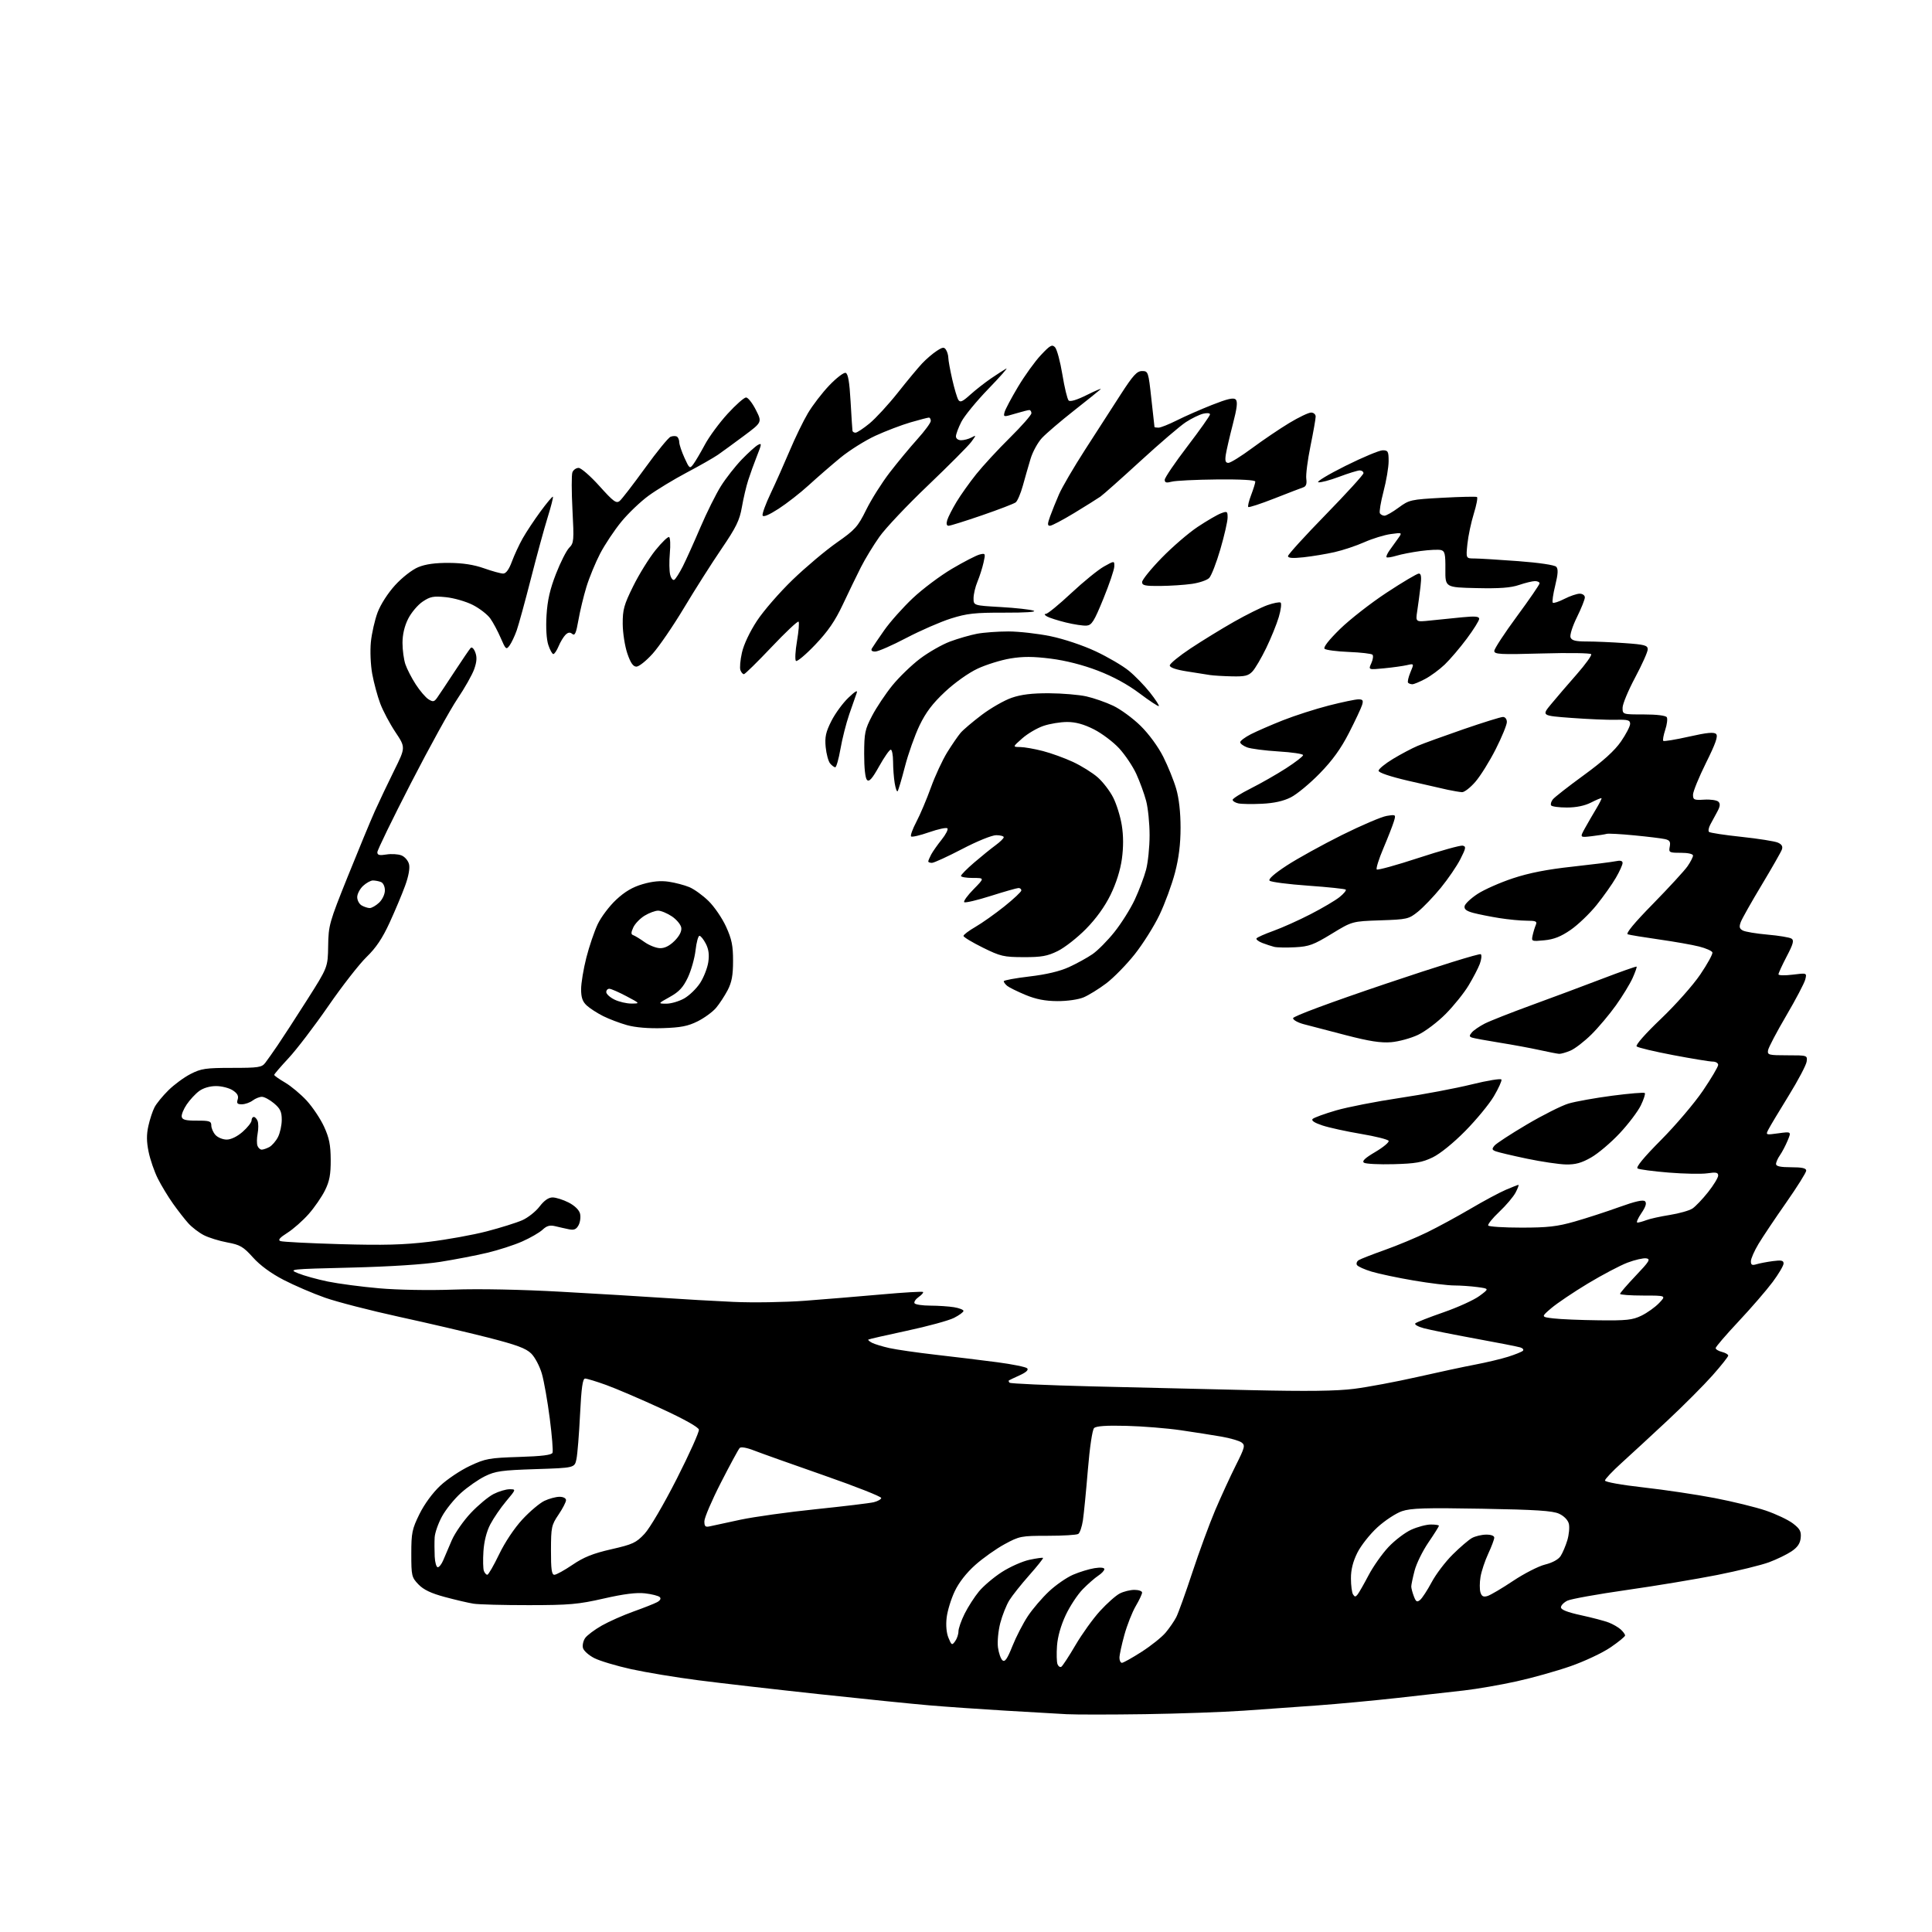 <?xml version="1.0" encoding="UTF-8" standalone="no"?>
<svg 
  version="1.1" 
  xmlns="http://www.w3.org/2000/svg" 
  xmlns:xlink="http://www.w3.org/1999/xlink" 
  xmlns:svg="http://www.w3.org/2000/svg"
  xmlns:rdf="http://www.w3.org/1999/02/22-rdf-syntax-ns#"
  xmlns:cc="http://creativecommons.org/ns#"
  xmlns:dc="http://purl.org/dc/elements/1.1/"
  viewBox="0 0 768 768"
  width="768"
  height="768"
>
<style>svg {background-color: white; }</style>"
<path stroke="none" fill="black" fill-rule="evenodd" d="M455.07,681.41C441.56,681.61 427.57,681.61 424.00,681.42C420.43,681.23 409.40,680.59 399.50,680.00C389.60,679.41 376.10,678.47 369.50,677.91C362.90,677.35 343.10,675.34 325.50,673.44C307.90,671.54 286.30,669.06 277.50,667.92C268.70,666.79 256.72,664.80 250.87,663.51C245.03,662.22 238.45,660.25 236.25,659.13C234.05,658.01 232.02,656.20 231.74,655.11C231.45,654.02 231.85,652.23 232.62,651.13C233.39,650.04 236.38,647.80 239.26,646.17C242.14,644.54 247.80,642.04 251.83,640.60C255.86,639.16 260.07,637.50 261.19,636.90C262.44,636.23 262.86,635.46 262.28,634.88C261.77,634.37 259.13,633.69 256.42,633.38C252.99,632.99 248.02,633.61 240.00,635.44C229.87,637.75 226.33,638.06 210.22,638.07C200.17,638.08 190.27,637.82 188.22,637.49C186.18,637.17 181.05,635.97 176.82,634.83C171.32,633.35 168.35,631.93 166.32,629.81C163.64,627.01 163.50,626.40 163.50,617.66C163.50,609.30 163.80,607.85 166.74,601.87C168.70,597.90 171.98,593.42 175.02,590.58C177.79,587.99 183.08,584.45 186.78,582.72C192.99,579.80 194.46,579.54 206.33,579.16C215.47,578.87 219.30,578.39 219.64,577.49C219.91,576.79 219.42,570.66 218.54,563.86C217.67,557.06 216.26,549.07 215.41,546.10C214.55,543.13 212.65,539.51 211.18,538.06C209.08,535.98 205.35,534.60 194.00,531.70C186.03,529.67 170.17,525.96 158.77,523.48C147.37,520.99 134.09,517.57 129.27,515.88C124.45,514.19 117.01,510.99 112.74,508.78C107.75,506.20 103.39,503.01 100.57,499.86C96.70,495.56 95.45,494.83 90.36,493.89C87.17,493.30 82.97,492.00 81.03,491.00C79.09,490.00 76.34,487.90 74.92,486.34C73.50,484.78 70.75,481.25 68.80,478.50C66.84,475.75 64.12,471.25 62.74,468.50C61.36,465.75 59.71,460.98 59.08,457.90C58.24,453.84 58.21,451.01 58.99,447.55C59.57,444.94 60.67,441.60 61.43,440.15C62.18,438.69 64.66,435.66 66.94,433.41C69.21,431.16 73.19,428.23 75.79,426.91C79.97,424.77 81.81,424.50 92.21,424.50C102.74,424.50 104.07,424.30 105.44,422.50C106.28,421.40 108.51,418.25 110.38,415.50C112.26,412.75 117.51,404.65 122.06,397.50C130.32,384.50 130.32,384.50 130.45,376.00C130.57,367.86 130.90,366.69 138.21,348.50C142.41,338.05 147.26,326.35 148.98,322.50C150.71,318.65 154.18,311.36 156.68,306.30C161.24,297.11 161.24,297.11 157.19,291.04C154.96,287.70 152.24,282.57 151.14,279.64C150.04,276.71 148.62,271.43 147.97,267.91C147.31,264.30 147.08,258.74 147.43,255.20C147.78,251.73 148.98,246.45 150.10,243.45C151.30,240.27 154.19,235.77 157.07,232.61C159.88,229.54 163.83,226.46 166.25,225.46C169.15,224.26 173.04,223.72 178.50,223.76C183.95,223.79 188.38,224.48 192.41,225.91C195.66,227.06 199.08,228.00 200.02,228.00C201.14,228.00 202.33,226.38 203.48,223.25C204.45,220.64 206.38,216.47 207.78,214.00C209.17,211.53 212.37,206.71 214.87,203.30C217.38,199.89 219.59,197.26 219.79,197.45C219.98,197.65 219.05,201.34 217.70,205.66C216.36,209.97 213.36,220.93 211.05,230.00C208.73,239.07 206.19,248.34 205.40,250.59C204.61,252.83 203.33,255.53 202.56,256.59C201.24,258.38 201.02,258.19 199.06,253.64C197.91,250.96 196.04,247.46 194.90,245.86C193.76,244.26 190.62,241.83 187.92,240.46C185.22,239.09 180.42,237.71 177.25,237.39C172.30,236.89 171.02,237.13 168.00,239.16C166.07,240.46 163.49,243.52 162.25,245.97C160.79,248.87 160.00,252.22 160.00,255.56C160.00,258.39 160.52,262.23 161.16,264.10C161.80,265.97 163.65,269.57 165.29,272.09C166.92,274.61 169.19,277.26 170.33,277.98C172.12,279.09 172.60,279.01 173.75,277.39C174.49,276.35 177.61,271.68 180.67,267.00C183.73,262.32 186.62,258.09 187.08,257.59C187.57,257.06 188.35,257.79 188.93,259.31C189.66,261.23 189.54,263.05 188.50,266.00C187.72,268.22 184.72,273.52 181.85,277.77C178.98,282.02 170.63,297.15 163.31,311.39C155.99,325.62 150.00,337.94 150.00,338.77C150.00,339.92 150.81,340.13 153.57,339.68C155.53,339.36 158.22,339.51 159.54,340.02C160.87,340.52 162.23,342.08 162.59,343.51C163.00,345.12 162.41,348.35 161.03,352.12C159.82,355.45 157.05,362.04 154.87,366.78C152.01,373.00 149.47,376.79 145.68,380.45C142.81,383.24 135.96,392.02 130.48,399.97C124.99,407.91 117.91,417.19 114.75,420.58C111.59,423.98 109.00,426.99 109.00,427.28C109.00,427.57 110.94,428.95 113.31,430.33C115.68,431.72 119.54,434.95 121.90,437.50C124.25,440.06 127.36,444.70 128.80,447.82C130.86,452.30 131.43,455.08 131.46,461.00C131.49,466.86 131.00,469.52 129.20,473.16C127.94,475.73 125.02,479.97 122.72,482.58C120.41,485.20 116.60,488.57 114.25,490.06C111.18,492.00 110.39,492.94 111.47,493.35C112.30,493.67 123.00,494.22 135.24,494.57C152.46,495.06 160.44,494.85 170.50,493.64C177.65,492.78 187.99,490.91 193.49,489.48C198.98,488.05 205.33,486.06 207.60,485.06C209.86,484.06 212.96,481.61 214.48,479.62C216.31,477.22 218.05,476.00 219.66,476.00C220.99,476.00 223.85,476.91 226.02,478.01C228.42,479.24 230.20,480.96 230.57,482.42C230.90,483.74 230.64,485.80 230.00,487.01C229.09,488.69 228.20,489.08 226.16,488.66C224.70,488.36 222.24,487.81 220.70,487.43C218.59,486.92 217.35,487.26 215.69,488.82C214.47,489.96 210.83,492.07 207.59,493.50C204.35,494.94 198.05,496.97 193.60,498.02C189.14,499.08 180.78,500.69 175.00,501.61C168.51,502.63 154.95,503.51 139.50,503.89C114.88,504.49 114.56,504.53 118.58,506.18C120.83,507.10 126.10,508.56 130.30,509.43C134.50,510.29 143.69,511.51 150.72,512.12C158.09,512.77 170.58,512.99 180.23,512.64C190.42,512.27 207.23,512.60 223.23,513.50C237.68,514.30 255.80,515.39 263.50,515.92C271.20,516.45 283.80,517.17 291.50,517.52C299.21,517.88 312.01,517.67 320.00,517.07C327.98,516.47 341.69,515.33 350.48,514.55C359.26,513.76 366.66,513.33 366.92,513.58C367.17,513.84 366.39,514.74 365.17,515.59C363.96,516.44 363.23,517.56 363.54,518.07C363.86,518.58 366.68,519.00 369.81,519.01C372.94,519.02 377.19,519.30 379.25,519.64C381.31,519.98 383.00,520.64 383.00,521.11C383.00,521.58 381.30,522.83 379.23,523.88C377.15,524.94 368.72,527.24 360.48,529.00C352.24,530.75 345.35,532.34 345.16,532.51C344.98,532.69 345.65,533.26 346.66,533.79C347.67,534.31 350.75,535.25 353.50,535.87C356.25,536.49 364.57,537.69 372.00,538.54C379.43,539.38 390.42,540.72 396.42,541.51C402.43,542.30 407.79,543.39 408.32,543.92C408.95,544.55 407.92,545.52 405.40,546.67C403.25,547.64 401.31,548.57 401.08,548.72C400.85,548.87 400.96,549.29 401.32,549.65C401.68,550.01 416.26,550.66 433.73,551.10C451.21,551.54 479.68,552.22 497.00,552.60C519.79,553.12 531.20,552.97 538.28,552.08C543.66,551.40 554.91,549.29 563.28,547.40C571.65,545.50 582.10,543.26 586.50,542.43C590.90,541.59 596.75,540.20 599.50,539.33C602.25,538.46 604.88,537.40 605.35,536.98C605.82,536.55 605.37,535.94 604.35,535.62C603.33,535.30 595.23,533.71 586.35,532.09C577.47,530.46 568.30,528.62 565.97,527.99C563.65,527.37 562.14,526.49 562.62,526.05C563.11,525.61 568.13,523.64 573.80,521.67C579.46,519.71 585.88,516.79 588.06,515.19C592.02,512.27 592.02,512.27 587.37,511.64C584.81,511.29 580.65,511.00 578.11,510.99C575.57,510.99 568.33,510.11 562.00,509.03C555.67,507.96 548.16,506.37 545.29,505.51C542.43,504.65 539.78,503.46 539.41,502.86C539.05,502.27 539.36,501.39 540.12,500.92C540.88,500.45 545.55,498.63 550.50,496.87C555.45,495.11 563.01,491.96 567.29,489.87C571.57,487.78 579.34,483.56 584.56,480.49C589.77,477.42 596.09,474.03 598.60,472.96C601.11,471.88 603.37,471.00 603.61,471.00C603.85,471.00 603.35,472.36 602.49,474.02C601.63,475.69 598.71,479.14 596.01,481.69C593.30,484.24 591.32,486.71 591.60,487.17C591.89,487.62 597.83,488.00 604.82,488.00C615.26,488.00 619.02,487.57 626.01,485.57C630.68,484.24 638.64,481.65 643.70,479.82C650.05,477.53 653.22,476.82 653.93,477.54C654.65,478.25 654.20,479.72 652.45,482.29C651.06,484.33 650.36,486.00 650.90,486.00C651.43,486.00 653.04,485.56 654.46,485.02C655.88,484.47 660.08,483.55 663.78,482.96C667.47,482.37 671.51,481.23 672.74,480.43C673.97,479.63 676.78,476.68 678.99,473.89C681.20,471.10 683.00,468.13 683.00,467.30C683.00,466.07 682.17,465.90 678.75,466.40C676.41,466.75 669.47,466.62 663.33,466.12C657.18,465.62 651.62,464.88 650.97,464.48C650.19,464.00 653.43,460.07 660.33,453.12C666.13,447.28 673.60,438.48 676.94,433.56C680.27,428.65 683.00,424.03 683.00,423.31C683.00,422.59 682.03,422.00 680.85,422.00C679.66,422.00 672.57,420.84 665.10,419.42C657.62,418.00 651.09,416.45 650.59,415.96C650.06,415.45 654.02,410.94 660.21,405.04C666.06,399.46 673.03,391.61 675.90,387.36C678.75,383.15 680.91,379.21 680.71,378.60C680.51,378.00 678.13,376.94 675.42,376.26C672.72,375.57 665.55,374.31 659.50,373.45C653.45,372.59 647.86,371.67 647.08,371.41C646.15,371.10 649.57,366.95 657.16,359.22C663.47,352.77 669.62,346.08 670.82,344.35C672.02,342.61 673.00,340.70 673.00,340.10C673.00,339.45 671.00,339.00 668.14,339.00C663.52,339.00 663.30,338.88 663.75,336.55C664.12,334.60 663.73,333.98 661.86,333.56C660.56,333.26 655.08,332.59 649.68,332.07C644.28,331.54 639.33,331.28 638.68,331.47C638.03,331.67 635.36,332.09 632.74,332.40C627.98,332.96 627.98,332.96 630.04,329.23C631.18,327.18 633.18,323.71 634.50,321.53C635.81,319.34 636.77,317.44 636.63,317.29C636.48,317.15 634.61,317.92 632.47,319.02C629.93,320.31 626.59,321.00 622.85,321.00C619.70,321.00 616.88,320.62 616.59,320.15C616.30,319.68 616.61,318.60 617.28,317.76C617.95,316.91 623.50,312.58 629.62,308.12C637.31,302.52 641.86,298.39 644.37,294.75C646.37,291.85 648.00,288.70 648.00,287.74C648.00,286.27 647.11,286.01 642.25,286.13C639.09,286.21 631.16,285.87 624.64,285.38C612.78,284.50 612.78,284.50 616.64,279.85C618.76,277.29 623.32,271.97 626.78,268.04C630.23,264.11 632.82,260.51 632.53,260.05C632.25,259.59 623.46,259.46 613.01,259.76C596.33,260.23 594.00,260.11 594.00,258.76C594.00,257.91 598.05,251.72 603.00,245.00C607.95,238.28 612.00,232.38 612.00,231.89C612.00,231.40 611.18,231.00 610.18,231.00C609.18,231.00 606.33,231.69 603.86,232.53C600.55,233.66 596.09,233.99 586.93,233.78C574.50,233.50 574.50,233.50 574.56,226.32C574.61,220.21 574.35,219.06 572.82,218.66C571.83,218.40 568.20,218.57 564.76,219.03C561.32,219.49 556.95,220.34 555.07,220.92C553.18,221.49 551.43,221.76 551.18,221.51C550.93,221.27 551.46,220.04 552.36,218.78C553.25,217.53 554.77,215.41 555.73,214.08C557.47,211.66 557.47,211.66 552.84,212.30C550.29,212.65 545.57,214.10 542.35,215.53C539.13,216.96 533.80,218.74 530.50,219.48C527.20,220.23 521.69,221.14 518.25,221.52C513.86,221.99 512.00,221.86 512.00,221.06C512.00,220.44 518.75,213.02 527.00,204.57C535.25,196.11 542.00,188.70 542.00,188.10C542.00,187.49 541.34,187.00 540.52,187.00C539.71,187.00 536.02,188.14 532.32,189.53C528.61,190.93 524.89,191.90 524.04,191.71C523.19,191.51 528.07,188.57 534.89,185.17C541.70,181.78 548.34,179.00 549.64,179.00C551.76,179.00 552.00,179.45 552.00,183.31C552.00,185.68 551.09,191.11 549.97,195.36C548.86,199.62 548.21,203.53 548.53,204.05C548.85,204.57 549.68,205.00 550.36,205.00C551.05,205.00 553.57,203.56 555.97,201.79C560.19,198.69 560.77,198.56 573.39,197.87C580.57,197.48 586.75,197.34 587.12,197.57C587.49,197.80 586.92,200.79 585.86,204.20C584.80,207.62 583.65,213.02 583.32,216.21C582.72,222.00 582.72,222.00 586.11,222.00C587.97,222.01 595.80,222.48 603.50,223.06C611.75,223.68 617.96,224.60 618.63,225.30C619.46,226.19 619.36,228.11 618.22,232.76C617.37,236.20 616.94,239.27 617.25,239.58C617.55,239.89 619.63,239.21 621.86,238.07C624.09,236.93 626.84,236.00 627.96,236.00C629.10,236.00 630.00,236.66 630.00,237.48C630.00,238.30 628.58,241.84 626.85,245.36C625.08,248.94 623.97,252.47 624.31,253.38C624.79,254.62 626.32,255.00 630.81,255.00C634.05,255.00 640.81,255.29 645.85,255.65C653.80,256.21 655.00,256.54 655.00,258.13C655.00,259.13 652.75,264.16 650.00,269.31C647.25,274.46 645.00,279.87 645.00,281.33C645.00,284.00 645.00,284.00 653.44,284.00C658.53,284.00 662.15,284.44 662.57,285.11C662.94,285.72 662.67,287.97 661.96,290.11C661.26,292.26 660.90,294.23 661.18,294.51C661.45,294.78 666.03,294.03 671.36,292.83C678.57,291.20 681.34,290.94 682.18,291.78C683.02,292.62 681.99,295.56 678.15,303.28C675.32,308.99 673.00,314.67 673.00,315.90C673.00,317.94 673.42,318.13 677.50,317.87C679.97,317.72 682.49,318.09 683.10,318.70C683.90,319.50 683.78,320.58 682.65,322.65C681.80,324.22 680.55,326.51 679.89,327.75C679.22,328.99 678.98,330.31 679.35,330.69C679.72,331.06 685.53,331.95 692.26,332.66C698.99,333.38 705.50,334.41 706.73,334.95C708.29,335.64 708.77,336.47 708.32,337.72C707.97,338.70 704.37,345.00 700.33,351.73C696.28,358.46 692.54,365.09 692.01,366.46C691.26,368.45 691.42,369.15 692.80,369.89C693.75,370.40 698.19,371.14 702.65,371.53C707.11,371.92 711.38,372.63 712.13,373.10C713.23,373.80 712.86,375.19 710.22,380.23C708.42,383.68 706.96,386.87 706.97,387.32C706.99,387.77 709.54,387.83 712.64,387.44C718.28,386.73 718.28,386.73 717.62,389.36C717.26,390.81 713.86,397.28 710.06,403.75C706.26,410.21 703.01,416.40 702.83,417.50C702.52,419.36 703.06,419.50 710.50,419.50C718.45,419.50 718.50,419.51 718.17,422.00C717.99,423.38 714.78,429.45 711.05,435.50C707.32,441.55 703.71,447.56 703.04,448.86C701.82,451.21 701.82,451.21 706.96,450.50C712.11,449.80 712.11,449.80 710.60,453.42C709.77,455.41 708.39,458.03 707.54,459.24C706.69,460.45 706.00,462.02 706.00,462.72C706.00,463.62 707.80,464.00 712.00,464.00C716.35,464.00 718.00,464.37 718.00,465.34C718.00,466.08 714.40,471.81 710.01,478.09C705.61,484.37 700.67,491.75 699.02,494.50C697.37,497.25 696.01,500.34 696.01,501.37C696.00,502.84 696.48,503.09 698.25,502.55C699.49,502.18 702.41,501.62 704.75,501.31C708.13,500.86 709.00,501.05 709.00,502.26C709.00,503.10 707.04,506.42 704.64,509.64C702.24,512.86 696.17,519.89 691.14,525.25C686.11,530.61 682.00,535.40 682.00,535.89C682.00,536.38 683.12,537.07 684.50,537.41C685.88,537.76 687.00,538.41 687.00,538.86C687.00,539.32 684.19,542.86 680.75,546.74C677.31,550.62 669.28,558.68 662.89,564.65C656.50,570.62 648.29,578.20 644.64,581.50C640.99,584.80 638.00,587.97 638.00,588.53C638.00,589.12 644.58,590.30 653.25,591.27C661.64,592.21 674.38,594.11 681.57,595.49C688.75,596.87 697.93,599.12 701.96,600.49C705.98,601.86 710.82,604.15 712.70,605.58C715.50,607.72 716.06,608.75 715.81,611.31C715.59,613.55 714.55,615.07 712.16,616.68C710.32,617.92 706.32,619.86 703.27,621.00C700.22,622.14 690.95,624.42 682.66,626.07C674.37,627.71 658.16,630.41 646.64,632.05C635.11,633.70 624.52,635.60 623.09,636.28C621.67,636.97 620.50,638.16 620.50,638.94C620.50,639.89 623.11,640.91 628.50,642.08C632.90,643.04 637.85,644.34 639.50,644.98C641.15,645.62 643.28,646.85 644.25,647.72C645.21,648.60 646.00,649.67 646.00,650.12C646.00,650.56 643.37,652.71 640.16,654.89C636.94,657.08 629.80,660.43 624.29,662.35C618.78,664.27 609.14,666.98 602.88,668.36C596.62,669.75 587.23,671.38 582.00,671.98C576.77,672.58 564.85,673.92 555.50,674.96C546.15,676.00 531.98,677.32 524.00,677.91C516.02,678.50 502.78,679.44 494.57,680.01C486.35,680.58 468.58,681.21 455.07,681.41zM421.90,662.56C422.40,662.25 424.94,658.37 427.54,653.93C430.14,649.50 434.52,643.40 437.28,640.39C440.04,637.37 443.55,634.25 445.10,633.45C446.64,632.65 449.27,632.00 450.95,632.00C452.63,632.00 454.00,632.48 454.00,633.07C454.00,633.66 452.86,636.09 451.46,638.47C450.07,640.85 448.04,645.99 446.96,649.89C445.88,653.78 445.00,657.88 445.00,658.99C445.00,660.09 445.45,661.00 445.99,661.00C446.53,661.00 450.04,659.04 453.78,656.64C457.53,654.24 461.82,650.81 463.33,649.02C464.84,647.23 466.75,644.46 467.57,642.87C468.39,641.28 471.28,633.26 473.98,625.05C476.69,616.84 480.78,605.71 483.07,600.31C485.37,594.92 489.04,586.93 491.23,582.56C494.86,575.33 495.06,574.52 493.54,573.40C492.62,572.73 489.03,571.69 485.55,571.08C482.08,570.48 474.80,569.33 469.37,568.54C463.94,567.75 454.24,566.96 447.80,566.80C439.72,566.59 435.73,566.87 434.91,567.69C434.22,568.39 433.18,575.35 432.44,584.31C431.74,592.80 430.85,601.83 430.47,604.38C430.08,606.93 429.26,609.36 428.63,609.76C428.01,610.17 422.55,610.50 416.50,610.50C405.93,610.50 405.26,610.63 399.36,613.83C395.98,615.66 390.72,619.39 387.67,622.11C384.16,625.24 381.16,629.08 379.51,632.58C378.07,635.61 376.63,640.31 376.31,643.02C375.95,646.08 376.22,649.12 377.04,651.09C378.25,654.03 378.44,654.12 379.67,652.43C380.40,651.43 381.00,649.67 381.00,648.51C381.00,647.34 382.11,644.17 383.47,641.45C384.83,638.73 387.39,634.75 389.17,632.60C390.94,630.46 395.02,627.00 398.23,624.93C401.45,622.85 406.38,620.66 409.19,620.05C411.99,619.45 414.44,619.11 414.62,619.29C414.81,619.47 412.34,622.57 409.15,626.17C405.96,629.77 402.38,634.26 401.21,636.16C400.04,638.06 398.42,642.13 397.62,645.20C396.82,648.28 396.41,652.63 396.71,654.88C397.01,657.13 397.82,659.44 398.51,660.01C399.47,660.80 400.41,659.45 402.45,654.34C403.93,650.65 406.69,645.29 408.59,642.43C410.48,639.58 414.27,635.15 417.01,632.59C419.74,630.03 424.05,627.05 426.58,625.97C429.11,624.88 432.94,623.71 435.09,623.37C437.47,622.99 439.00,623.14 439.00,623.76C439.00,624.31 437.91,625.49 436.57,626.36C435.23,627.24 432.47,629.65 430.43,631.73C428.39,633.80 425.34,638.42 423.66,641.98C421.73,646.07 420.44,650.59 420.18,654.20C419.95,657.36 420.04,660.66 420.37,661.53C420.71,662.41 421.40,662.87 421.90,662.56zM564.53,635.98C565.35,635.29 567.41,632.13 569.11,628.95C570.80,625.77 574.57,620.81 577.48,617.93C580.39,615.05 583.83,612.10 585.13,611.38C586.44,610.66 588.96,610.05 590.75,610.04C592.71,610.01 594.00,610.50 593.99,611.25C593.98,611.94 592.91,614.80 591.60,617.61C590.29,620.42 588.91,624.56 588.53,626.82C588.15,629.07 588.14,631.85 588.50,633.00C589.00,634.59 589.68,634.93 591.33,634.43C592.52,634.06 597.10,631.36 601.50,628.42C605.90,625.49 611.62,622.56 614.21,621.93C617.07,621.23 619.48,619.92 620.36,618.57C621.16,617.35 622.36,614.52 623.04,612.27C623.71,610.02 623.98,607.07 623.64,605.71C623.27,604.23 621.71,602.63 619.76,601.73C617.20,600.55 610.57,600.12 589.06,599.74C566.49,599.34 560.85,599.51 557.28,600.73C554.89,601.55 550.50,604.43 547.54,607.14C544.57,609.85 540.99,614.39 539.57,617.23C537.82,620.75 537.00,624.00 537.02,627.45C537.02,630.23 537.40,633.08 537.85,633.80C538.53,634.86 538.86,634.86 539.69,633.80C540.25,633.08 542.21,629.65 544.04,626.17C545.87,622.69 549.42,617.65 551.93,614.98C554.44,612.31 558.52,609.20 561.00,608.08C563.48,606.96 566.96,606.03 568.75,606.02C570.54,606.01 572.00,606.23 572.00,606.51C572.00,606.79 570.12,609.78 567.82,613.15C565.52,616.52 563.04,621.56 562.32,624.36C561.59,627.15 561.00,629.98 561.00,630.65C561.00,631.32 561.46,633.07 562.02,634.54C562.86,636.77 563.28,637.01 564.53,635.98zM193.72,625.99C194.15,625.99 196.25,622.34 198.39,617.90C200.69,613.10 204.46,607.46 207.64,604.02C210.59,600.83 214.54,597.50 216.41,596.61C218.27,595.73 220.97,595.00 222.40,595.00C223.92,595.00 225.00,595.56 225.00,596.35C225.00,597.09 223.66,599.68 222.02,602.10C219.22,606.23 219.04,607.10 219.02,616.25C219.00,623.83 219.30,626.00 220.37,626.00C221.12,626.00 224.37,624.21 227.60,622.02C232.07,618.98 235.73,617.52 242.98,615.86C251.53,613.91 252.88,613.29 256.21,609.72C258.33,607.45 263.83,598.07 269.03,587.84C274.04,577.98 277.99,569.19 277.82,568.30C277.62,567.29 271.85,564.07 262.74,559.88C254.63,556.14 244.81,551.94 240.93,550.54C237.05,549.14 233.30,548.00 232.59,548.00C231.62,548.00 231.11,551.61 230.58,562.25C230.20,570.09 229.55,578.08 229.15,580.00C228.42,583.50 228.42,583.50 212.96,584.00C199.40,584.44 196.92,584.79 192.77,586.83C190.17,588.11 185.88,591.10 183.23,593.48C180.59,595.86 177.19,600.06 175.69,602.83C174.19,605.59 172.88,609.34 172.78,611.17C172.68,613.00 172.69,616.41 172.80,618.75C172.91,621.09 173.46,623.00 174.02,623.00C174.58,623.00 175.55,621.76 176.18,620.25C176.80,618.74 178.35,615.14 179.60,612.25C180.86,609.36 184.28,604.47 187.19,601.39C190.10,598.31 194.16,594.94 196.20,593.90C198.25,592.85 201.11,592.00 202.55,592.00C205.19,592.00 205.19,592.00 201.20,596.76C199.01,599.37 196.17,603.52 194.89,605.98C193.42,608.80 192.42,612.75 192.17,616.70C191.95,620.14 192.03,623.64 192.35,624.48C192.67,625.32 193.29,626.00 193.72,625.99zM282.25,606.72C283.49,606.44 288.93,605.27 294.34,604.11C299.75,602.96 313.25,601.07 324.34,599.93C335.43,598.78 345.76,597.54 347.31,597.16C348.86,596.78 350.21,596.03 350.31,595.49C350.41,594.94 340.15,590.89 327.50,586.48C314.85,582.07 302.34,577.61 299.70,576.58C296.86,575.46 294.55,575.06 294.03,575.60C293.55,576.09 290.20,582.28 286.58,589.35C282.96,596.42 280.00,603.33 280.00,604.72C280.00,606.81 280.38,607.15 282.25,606.72zM635.43,524.84C646.53,524.98 648.96,524.72 652.49,523.00C654.76,521.90 657.92,519.65 659.50,518.00C662.37,515.00 662.37,515.00 653.19,515.00C648.13,515.00 644.00,514.70 644.00,514.33C644.00,513.97 646.81,510.71 650.25,507.09C655.67,501.39 656.22,500.48 654.39,500.21C653.24,500.04 649.88,500.81 646.93,501.93C643.99,503.05 636.90,506.79 631.18,510.23C625.46,513.68 618.94,518.08 616.68,520.00C612.57,523.50 612.57,523.50 617.54,524.09C620.27,524.42 628.32,524.76 635.43,524.84zM554.00,462.78C548.23,462.94 542.92,462.67 542.21,462.20C541.29,461.58 542.58,460.35 546.71,457.92C549.89,456.04 552.27,454.05 552.00,453.50C551.73,452.95 546.77,451.71 541.00,450.74C535.23,449.77 528.32,448.26 525.66,447.38C522.53,446.34 521.16,445.44 521.79,444.81C522.33,444.27 526.51,442.75 531.09,441.41C535.67,440.08 547.09,437.85 556.46,436.45C565.83,435.06 578.67,432.63 585.00,431.07C591.33,429.51 596.66,428.64 596.85,429.15C597.04,429.66 595.69,432.64 593.85,435.76C592.01,438.88 586.90,445.08 582.50,449.55C577.74,454.38 572.48,458.64 569.50,460.08C565.36,462.08 562.68,462.55 554.00,462.78zM622.50,462.89C619.75,462.84 612.76,461.80 606.96,460.59C601.16,459.37 595.60,458.06 594.60,457.67C593.06,457.09 592.98,456.73 594.08,455.40C594.80,454.54 600.58,450.76 606.94,447.01C613.30,443.25 620.75,439.51 623.50,438.68C626.25,437.86 634.07,436.46 640.89,435.56C647.70,434.67 653.52,434.19 653.83,434.49C654.13,434.80 653.42,437.01 652.25,439.42C651.08,441.82 647.31,446.81 643.86,450.49C640.41,454.18 635.32,458.50 632.54,460.09C628.71,462.29 626.30,462.96 622.50,462.89zM104.03,457.00C104.64,457.00 106.00,456.54 107.06,455.97C108.11,455.40 109.66,453.63 110.49,452.02C111.32,450.41 112.00,447.32 112.00,445.14C112.00,441.94 111.41,440.68 108.92,438.59C107.23,437.17 105.07,436.00 104.11,436.00C103.16,436.00 101.51,436.66 100.44,437.47C99.37,438.28 97.46,438.95 96.18,438.97C94.34,438.99 93.99,438.60 94.48,437.06C94.93,435.66 94.37,434.63 92.52,433.42C91.10,432.49 88.11,431.73 85.89,431.73C83.42,431.73 80.80,432.50 79.17,433.71C77.70,434.79 75.47,437.19 74.22,439.04C72.96,440.89 72.07,443.10 72.24,443.95C72.48,445.14 73.89,445.49 78.28,445.47C83.29,445.45 84.00,445.69 84.00,447.40C84.00,448.47 84.74,450.17 85.65,451.17C86.57,452.18 88.57,453.00 90.12,453.00C91.84,453.00 94.31,451.79 96.47,449.90C98.41,448.19 100.00,446.16 100.00,445.40C100.00,444.63 100.40,444.00 100.89,444.00C101.38,444.00 102.07,444.74 102.41,445.63C102.76,446.53 102.76,448.78 102.41,450.63C102.06,452.47 102.04,454.66 102.36,455.49C102.68,456.32 103.43,457.00 104.03,457.00zM619.78,418.92C619.08,418.88 615.58,418.20 612.00,417.41C608.42,416.62 601.23,415.29 596.00,414.46C590.77,413.62 585.89,412.72 585.14,412.46C584.02,412.06 584.01,411.70 585.07,410.42C585.78,409.56 588.09,407.98 590.19,406.90C592.29,405.83 600.65,402.54 608.75,399.58C616.86,396.62 629.53,391.90 636.89,389.08C644.26,386.26 650.42,384.08 650.58,384.25C650.75,384.41 650.03,386.45 648.99,388.78C647.94,391.11 644.97,395.98 642.38,399.61C639.79,403.24 635.39,408.47 632.59,411.24C629.79,414.01 626.05,416.89 624.28,417.64C622.51,418.39 620.49,418.96 619.78,418.92zM553.00,414.29C548.90,414.63 544.32,413.92 535.00,411.50C528.12,409.71 520.59,407.74 518.25,407.13C515.91,406.51 514.00,405.44 514.01,404.75C514.01,404.00 528.70,398.54 550.95,391.03C571.27,384.17 588.23,378.90 588.65,379.32C589.07,379.73 588.88,381.48 588.23,383.19C587.59,384.91 585.58,388.75 583.78,391.74C581.98,394.73 577.90,399.81 574.71,403.03C571.53,406.25 566.58,410.00 563.71,411.36C560.85,412.72 556.02,414.04 553.00,414.29zM263.50,408.70C257.79,408.88 252.58,408.44 249.25,407.51C246.36,406.70 242.09,405.08 239.75,403.91C237.41,402.73 234.49,400.85 233.25,399.71C231.57,398.17 231.00,396.54 231.00,393.24C231.00,390.82 231.94,385.17 233.08,380.68C234.22,376.20 236.26,370.22 237.59,367.39C238.93,364.56 242.22,360.19 244.91,357.68C248.37,354.45 251.45,352.63 255.49,351.46C259.41,350.32 262.65,350.02 265.85,350.50C268.41,350.88 272.07,351.84 274.00,352.64C275.93,353.44 279.38,355.93 281.67,358.18C283.97,360.43 287.10,365.02 288.63,368.38C290.89,373.34 291.41,375.92 291.40,382.00C291.40,387.72 290.88,390.48 289.25,393.62C288.06,395.88 286.00,399.04 284.65,400.64C283.31,402.23 280.02,404.64 277.35,405.98C273.49,407.91 270.66,408.47 263.50,408.70zM251.00,398.93C254.50,398.91 254.50,398.91 249.00,396.00C245.97,394.40 242.94,393.07 242.25,393.05C241.56,393.02 241.00,393.62 241.00,394.38C241.00,395.13 242.46,396.47 244.25,397.35C246.04,398.23 249.07,398.94 251.00,398.93zM264.86,398.98C266.71,398.99 269.90,398.06 271.95,396.91C274.00,395.76 276.85,393.00 278.30,390.77C279.74,388.55 281.20,384.82 281.55,382.49C282.00,379.52 281.71,377.34 280.57,375.13C279.68,373.41 278.54,372.00 278.05,372.00C277.55,372.00 276.85,374.59 276.49,377.75C276.13,380.91 274.75,385.78 273.43,388.58C271.56,392.51 269.95,394.25 266.26,396.30C261.50,398.95 261.50,398.95 264.86,398.98zM420.28,397.96C415.44,397.93 411.82,397.22 407.62,395.48C404.39,394.13 401.13,392.52 400.37,391.90C399.62,391.27 399.00,390.44 399.00,390.06C399.00,389.68 403.58,388.83 409.18,388.17C415.87,387.39 421.28,386.11 424.93,384.44C428.00,383.04 432.21,380.72 434.30,379.28C436.39,377.84 440.33,373.86 443.05,370.43C445.78,367.01 449.40,361.24 451.09,357.62C452.78,354.00 454.80,348.67 455.57,345.77C456.35,342.87 456.98,336.68 456.98,332.00C456.98,327.32 456.36,321.18 455.60,318.34C454.85,315.50 453.09,310.70 451.70,307.66C450.32,304.63 447.24,300.05 444.88,297.48C442.51,294.91 437.98,291.51 434.82,289.91C430.82,287.89 427.57,287.00 424.21,287.00C421.54,287.00 417.29,287.70 414.77,288.56C412.25,289.42 408.46,291.65 406.35,293.52C402.50,296.92 402.50,296.92 405.54,296.96C407.21,296.98 411.26,297.69 414.54,298.54C417.82,299.38 423.22,301.34 426.55,302.89C429.87,304.44 434.29,307.19 436.36,309.01C438.43,310.83 441.21,314.45 442.52,317.05C443.84,319.65 445.38,324.60 445.93,328.06C446.60,332.22 446.61,336.74 445.97,341.42C445.35,345.92 443.70,351.13 441.45,355.73C439.16,360.40 435.71,365.19 431.68,369.28C428.25,372.76 423.21,376.71 420.47,378.05C416.35,380.08 414.03,380.50 406.90,380.48C399.00,380.46 397.70,380.16 390.65,376.67C386.44,374.59 383.00,372.51 383.00,372.04C383.00,371.57 385.14,369.96 387.75,368.45C390.36,366.94 395.54,363.28 399.25,360.31C402.96,357.34 406.00,354.48 406.00,353.96C406.00,353.43 405.50,353.00 404.89,353.00C404.27,353.00 399.31,354.41 393.86,356.14C388.41,357.87 383.65,358.99 383.29,358.62C382.92,358.26 384.60,355.94 387.02,353.48C391.42,349.00 391.42,349.00 386.71,349.00C384.12,349.00 382.00,348.64 382.00,348.19C382.00,347.75 384.36,345.36 387.25,342.88C390.14,340.40 393.96,337.31 395.75,336.00C397.54,334.69 399.00,333.26 399.00,332.81C399.00,332.37 397.65,332.00 396.00,332.00C394.30,332.00 388.41,334.39 382.46,337.50C376.66,340.52 371.26,343.00 370.46,343.00C369.66,343.00 369.00,342.75 369.00,342.43C369.00,342.12 369.52,340.89 370.16,339.68C370.80,338.48 372.68,335.81 374.33,333.75C375.98,331.69 377.01,329.67 376.61,329.27C376.21,328.87 372.93,329.58 369.33,330.83C365.73,332.09 362.51,332.84 362.17,332.50C361.82,332.16 362.77,329.54 364.27,326.69C365.78,323.84 368.37,317.70 370.05,313.05C371.72,308.41 374.65,302.11 376.54,299.05C378.44,296.00 380.83,292.52 381.85,291.32C382.87,290.12 386.65,286.91 390.26,284.18C393.86,281.46 399.22,278.39 402.16,277.38C405.94,276.07 410.27,275.55 417.00,275.58C422.23,275.61 428.90,276.17 431.82,276.82C434.75,277.47 439.56,279.15 442.50,280.54C445.45,281.94 450.37,285.54 453.43,288.56C456.71,291.79 460.39,296.82 462.41,300.83C464.29,304.56 466.61,310.29 467.56,313.56C468.67,317.36 469.29,322.93 469.29,329.00C469.29,335.59 468.60,341.10 467.06,346.97C465.84,351.63 463.08,359.14 460.93,363.65C458.78,368.16 454.33,375.23 451.04,379.37C447.76,383.50 442.67,388.69 439.74,390.91C436.81,393.12 432.76,395.62 430.74,396.47C428.61,397.35 424.21,397.98 420.28,397.96zM262.33,376.91C264.21,376.97 266.15,376.00 268.15,374.01C270.07,372.08 271.03,370.22 270.82,368.79C270.64,367.57 268.97,365.54 267.10,364.28C265.23,363.03 262.76,362.00 261.60,362.00C260.45,362.01 258.03,362.90 256.23,364.00C254.43,365.10 252.41,367.20 251.74,368.67C250.80,370.73 250.80,371.43 251.71,371.74C252.37,371.96 254.39,373.19 256.20,374.48C258.02,375.77 260.77,376.87 262.33,376.91zM514.82,376.55C511.35,376.74 507.60,376.66 506.50,376.39C505.40,376.11 503.27,375.41 501.76,374.83C500.26,374.24 499.23,373.44 499.48,373.03C499.73,372.62 502.76,371.27 506.22,370.03C509.67,368.79 516.33,365.80 521.00,363.39C525.67,360.99 530.85,357.93 532.50,356.60C534.15,355.27 535.26,353.93 534.96,353.64C534.67,353.34 527.95,352.63 520.04,352.07C512.13,351.51 505.22,350.62 504.69,350.09C504.08,349.48 506.55,347.30 511.50,344.06C515.78,341.27 525.63,335.83 533.39,331.96C541.15,328.10 549.17,324.67 551.22,324.34C554.92,323.75 554.93,323.76 554.06,326.62C553.58,328.21 551.71,332.98 549.91,337.23C548.10,341.48 546.92,345.26 547.28,345.62C547.64,345.98 555.11,343.92 563.87,341.04C572.63,338.17 580.53,335.97 581.43,336.16C582.86,336.46 582.75,337.13 580.53,341.50C579.14,344.25 575.63,349.38 572.75,352.91C569.86,356.44 565.78,360.70 563.67,362.40C560.00,365.35 559.40,365.49 548.67,365.85C537.50,366.23 537.50,366.23 529.32,371.23C522.17,375.59 520.36,376.26 514.82,376.55zM613.89,373.78C608.85,374.27 608.73,374.22 609.23,371.89C609.51,370.58 610.07,368.71 610.48,367.75C611.11,366.24 610.62,366.00 606.86,365.99C604.46,365.99 599.58,365.52 596.00,364.95C592.42,364.38 587.78,363.45 585.69,362.90C582.93,362.17 581.96,361.42 582.20,360.20C582.38,359.27 584.70,357.09 587.35,355.35C590.01,353.61 596.33,350.82 601.40,349.14C607.82,347.01 614.99,345.60 625.06,344.51C633.00,343.64 640.74,342.67 642.25,342.35C644.12,341.95 645.00,342.18 645.00,343.05C645.00,343.75 643.81,346.39 642.35,348.91C640.89,351.44 637.44,356.31 634.68,359.75C631.92,363.18 627.27,367.63 624.36,369.64C620.48,372.32 617.69,373.42 613.89,373.78zM146.94,360.97C147.73,360.99 149.41,360.02 150.69,358.83C152.00,357.59 153.00,355.48 153.00,353.93C153.00,352.38 152.32,350.95 151.42,350.61C150.55,350.27 149.11,350.00 148.23,350.00C147.35,350.00 145.59,350.98 144.31,352.17C143.04,353.37 142.00,355.37 142.00,356.62C142.00,357.88 142.79,359.36 143.75,359.92C144.71,360.48 146.15,360.95 146.94,360.97zM501.62,319.51C497.70,319.70 493.49,319.63 492.25,319.36C491.01,319.08 490.00,318.45 490.00,317.94C490.00,317.44 493.26,315.39 497.25,313.39C501.24,311.38 507.54,307.79 511.25,305.39C514.96,303.00 518.00,300.65 518.00,300.17C518.00,299.69 513.59,299.03 508.21,298.71C502.82,298.38 497.20,297.65 495.71,297.08C494.22,296.51 493.00,295.60 493.00,295.05C493.00,294.49 494.91,293.06 497.25,291.86C499.59,290.67 505.32,288.17 510.00,286.32C514.67,284.47 522.86,281.84 528.18,280.47C533.51,279.11 538.82,278.00 540.00,278.00C541.75,278.00 542.01,278.41 541.45,280.25C541.07,281.49 538.73,286.48 536.24,291.34C533.01,297.64 529.66,302.28 524.60,307.46C520.70,311.47 515.53,315.74 513.12,316.96C510.15,318.46 506.44,319.28 501.62,319.51zM356.80,314.54C356.51,314.83 355.99,313.36 355.65,311.28C355.30,309.20 355.02,305.36 355.01,302.75C355.00,300.14 354.59,298.00 354.09,298.00C353.58,298.00 351.51,300.97 349.48,304.60C346.71,309.56 345.51,310.91 344.65,310.04C343.95,309.34 343.51,305.31 343.52,299.70C343.54,291.34 343.83,289.95 346.69,284.50C348.42,281.20 352.03,275.80 354.70,272.50C357.38,269.20 362.33,264.41 365.71,261.85C369.09,259.29 374.46,256.22 377.64,255.03C380.83,253.84 385.65,252.45 388.35,251.93C391.06,251.42 396.70,251.01 400.89,251.01C405.07,251.02 412.61,251.87 417.64,252.91C422.89,254.00 430.50,256.54 435.54,258.91C440.37,261.17 446.31,264.65 448.74,266.65C451.18,268.64 454.95,272.52 457.12,275.27C459.29,278.02 460.88,280.45 460.66,280.68C460.43,280.90 456.98,278.63 452.98,275.62C448.25,272.06 442.46,268.91 436.36,266.58C430.43,264.30 423.61,262.57 417.69,261.82C410.71,260.94 406.67,260.92 401.61,261.76C397.89,262.38 392.04,264.20 388.61,265.80C385.00,267.49 379.54,271.37 375.65,275.01C370.70,279.64 368.04,283.16 365.52,288.39C363.65,292.30 361.03,299.66 359.72,304.75C358.40,309.85 357.09,314.25 356.80,314.54zM581.17,314.90C580.25,314.84 577.70,314.42 575.50,313.95C573.30,313.48 566.21,311.86 559.75,310.36C552.57,308.68 548.00,307.14 548.00,306.38C548.00,305.70 550.59,303.58 553.75,301.67C556.91,299.76 561.30,297.44 563.50,296.51C565.70,295.57 573.89,292.60 581.70,289.90C589.51,287.21 596.59,285.00 597.45,285.00C598.34,285.00 599.00,285.86 599.00,287.02C599.00,288.13 597.02,292.97 594.59,297.77C592.17,302.57 588.53,308.41 586.51,310.75C584.50,313.09 582.09,314.95 581.17,314.90zM332.03,305.00C331.60,305.00 330.67,304.31 329.97,303.47C329.27,302.62 328.49,299.70 328.22,296.98C327.84,292.96 328.26,291.01 330.49,286.60C332.00,283.61 335.05,279.45 337.27,277.34C339.98,274.75 341.05,274.15 340.54,275.50C340.13,276.60 338.79,280.43 337.57,284.00C336.35,287.57 334.78,293.76 334.09,297.75C333.39,301.74 332.46,305.00 332.03,305.00zM561.43,272.00C560.83,272.00 560.07,271.74 559.75,271.42C559.43,271.10 559.84,269.24 560.65,267.29C562.14,263.74 562.14,263.74 559.32,264.39C557.77,264.75 553.67,265.33 550.21,265.66C543.92,266.28 543.92,266.28 545.12,263.64C545.78,262.18 545.99,260.66 545.58,260.25C545.17,259.84 540.93,259.35 536.17,259.16C531.40,258.97 527.07,258.40 526.54,257.90C525.94,257.33 528.25,254.38 532.67,250.05C536.57,246.24 544.93,239.71 551.25,235.56C557.57,231.40 563.31,228.00 564.01,228.00C564.95,228.00 565.12,229.35 564.66,233.25C564.32,236.14 563.74,240.48 563.37,242.90C562.70,247.29 562.70,247.29 568.60,246.66C571.84,246.32 577.54,245.74 581.25,245.38C586.37,244.88 588.00,245.03 588.00,245.99C588.00,246.69 585.78,250.24 583.07,253.88C580.36,257.52 576.42,262.14 574.32,264.15C572.22,266.16 568.71,268.75 566.51,269.90C564.32,271.06 562.04,272.00 561.43,272.00zM489.71,268.86C486.29,268.79 482.38,268.55 481.00,268.34C479.62,268.12 475.46,267.47 471.75,266.88C467.46,266.21 465.00,265.35 465.00,264.53C465.00,263.82 468.71,260.78 473.25,257.77C477.79,254.76 485.55,249.99 490.50,247.18C495.45,244.37 501.46,241.38 503.86,240.54C506.25,239.70 508.59,239.25 509.05,239.53C509.50,239.81 509.19,242.40 508.34,245.27C507.49,248.15 505.23,253.71 503.32,257.64C501.41,261.57 498.97,265.73 497.89,266.89C496.26,268.64 494.85,268.98 489.71,268.86zM295.71,268.00C295.29,268.00 294.66,267.29 294.33,266.41C293.99,265.54 294.26,262.40 294.93,259.44C295.65,256.20 298.04,251.15 300.91,246.78C303.54,242.78 309.93,235.43 315.10,230.45C320.27,225.47 328.14,218.84 332.58,215.73C339.95,210.57 340.99,209.41 344.34,202.63C346.36,198.53 350.56,191.88 353.67,187.84C356.78,183.80 361.73,177.84 364.66,174.58C367.60,171.32 370.00,168.06 370.00,167.33C370.00,166.60 369.66,166.00 369.25,166.00C368.83,166.00 365.57,166.85 362.00,167.88C358.42,168.92 352.12,171.32 348.00,173.21C343.88,175.11 337.57,179.07 334.00,182.02C330.43,184.96 324.80,189.85 321.50,192.87C318.20,195.89 312.81,200.10 309.52,202.23C305.70,204.70 303.39,205.67 303.14,204.91C302.92,204.25 304.37,200.29 306.36,196.11C308.35,191.92 311.74,184.31 313.90,179.20C316.05,174.08 319.32,167.35 321.16,164.25C323.00,161.14 326.82,156.16 329.66,153.19C332.51,150.21 335.43,147.98 336.16,148.22C337.12,148.53 337.68,151.80 338.12,159.58C338.47,165.59 338.80,170.84 338.87,171.25C338.94,171.66 339.49,172.00 340.08,172.00C340.68,172.00 343.17,170.35 345.63,168.34C348.09,166.32 353.16,160.81 356.90,156.09C360.63,151.36 365.00,146.12 366.59,144.43C368.19,142.74 370.78,140.52 372.34,139.51C374.73,137.94 375.31,137.88 376.07,139.08C376.56,139.86 376.98,141.31 376.98,142.30C376.99,143.29 377.69,147.12 378.53,150.80C379.37,154.49 380.46,158.15 380.95,158.94C381.68,160.10 382.58,159.70 385.71,156.88C387.84,154.96 391.59,152.03 394.04,150.36C396.49,148.70 399.18,146.97 400.00,146.51C400.82,146.06 397.62,149.70 392.89,154.59C388.15,159.49 383.31,165.39 382.14,167.71C380.96,170.03 380.00,172.61 380.00,173.46C380.00,174.35 380.87,175.00 382.07,175.00C383.20,175.00 385.04,174.51 386.16,173.92C388.13,172.86 388.13,172.90 386.06,175.71C384.88,177.29 377.19,185.02 368.96,192.88C360.72,200.73 352.02,209.94 349.62,213.33C347.21,216.72 343.88,222.20 342.21,225.50C340.54,228.80 337.31,235.47 335.03,240.32C331.93,246.90 329.13,250.97 324.03,256.32C320.26,260.27 316.82,263.15 316.39,262.72C315.96,262.29 316.15,258.74 316.82,254.82C317.49,250.91 317.77,247.44 317.44,247.11C317.11,246.78 312.26,251.34 306.67,257.25C301.07,263.16 296.14,268.00 295.71,268.00zM252.99,265.00C251.68,265.00 250.65,263.51 249.37,259.75C248.39,256.86 247.56,251.57 247.54,248.00C247.51,242.33 248.04,240.41 251.71,233.00C254.02,228.32 258.00,221.91 260.54,218.74C263.09,215.58 265.54,213.22 265.99,213.49C266.44,213.77 266.57,216.66 266.27,219.91C265.98,223.16 266.04,227.01 266.40,228.45C266.76,229.90 267.50,230.81 268.05,230.47C268.59,230.13 270.10,227.75 271.41,225.18C272.71,222.61 275.86,215.64 278.39,209.70C280.93,203.75 284.63,196.33 286.60,193.20C288.58,190.06 292.29,185.33 294.85,182.67C297.41,180.02 300.29,177.41 301.26,176.88C302.86,176.01 302.83,176.41 300.92,181.21C299.77,184.12 298.19,188.48 297.42,190.90C296.64,193.31 295.51,198.13 294.91,201.59C294.00,206.83 292.64,209.62 286.80,218.19C282.94,223.86 276.24,234.40 271.92,241.61C267.59,248.83 261.97,257.04 259.43,259.86C256.89,262.69 253.99,265.00 252.99,265.00zM219.96,260.00C219.52,260.00 218.62,258.37 217.96,256.37C217.23,254.16 216.95,249.58 217.25,244.62C217.61,238.67 218.61,234.26 221.01,228.11C222.81,223.49 225.18,218.82 226.27,217.73C228.13,215.87 228.21,214.89 227.56,202.62C227.18,195.40 227.17,188.71 227.54,187.75C227.91,186.79 229.02,186.00 230.01,186.00C230.99,186.00 234.72,189.25 238.29,193.22C243.87,199.43 244.99,200.25 246.34,199.13C247.20,198.42 251.74,192.52 256.44,186.03C261.13,179.54 265.69,173.95 266.58,173.61C267.46,173.27 268.59,173.25 269.09,173.56C269.59,173.87 270.01,174.88 270.02,175.81C270.03,176.74 270.97,179.53 272.09,182.00C274.06,186.32 274.20,186.42 275.63,184.50C276.45,183.40 278.51,179.90 280.21,176.73C281.91,173.56 285.97,168.05 289.24,164.48C292.50,160.92 295.80,158.00 296.57,158.00C297.34,158.00 299.09,160.22 300.46,162.93C302.96,167.85 302.96,167.85 295.73,173.24C291.75,176.20 287.11,179.59 285.41,180.77C283.71,181.95 278.13,185.13 273.02,187.83C267.90,190.54 261.08,194.68 257.85,197.03C254.63,199.37 249.74,204.04 246.99,207.40C244.24,210.75 240.46,216.43 238.59,220.00C236.73,223.57 234.26,229.55 233.12,233.27C231.98,237.00 230.54,242.98 229.92,246.56C229.03,251.67 228.51,252.84 227.50,252.00C226.57,251.23 225.81,251.33 224.76,252.38C223.97,253.18 222.74,255.22 222.04,256.91C221.33,258.61 220.40,260.00 219.96,260.00zM347.93,259.00C346.58,259.00 346.12,258.58 346.60,257.75C346.99,257.06 349.22,253.79 351.54,250.47C353.87,247.16 358.95,241.46 362.83,237.80C366.71,234.14 373.73,228.87 378.44,226.09C383.14,223.31 388.08,220.77 389.41,220.43C391.75,219.85 391.80,219.95 390.96,223.68C390.49,225.79 389.40,229.19 388.55,231.23C387.70,233.27 387.00,236.23 387.00,237.82C387.00,240.69 387.00,240.69 397.82,241.31C403.77,241.65 409.65,242.30 410.88,242.76C412.23,243.26 407.66,243.57 399.30,243.54C387.50,243.51 384.41,243.85 378.00,245.87C373.88,247.17 365.88,250.66 360.23,253.62C354.59,256.58 349.05,259.00 347.93,259.00zM431.91,248.69C430.59,248.79 426.88,248.23 423.67,247.44C420.46,246.65 417.09,245.57 416.17,245.04C415.17,244.45 415.01,244.05 415.76,244.03C416.46,244.01 421.01,240.29 425.86,235.75C430.72,231.21 436.57,226.46 438.85,225.19C443.00,222.87 443.00,222.87 442.95,225.19C442.92,226.46 440.97,232.22 438.61,238.00C434.92,247.04 433.99,248.53 431.91,248.69zM461.25,232.93C455.21,232.99 454.00,232.73 454.00,231.39C454.00,230.50 457.49,226.18 461.75,221.80C466.01,217.42 472.46,211.86 476.07,209.46C479.68,207.06 483.84,204.63 485.32,204.07C487.82,203.12 488.00,203.23 487.99,205.77C487.98,207.27 486.69,212.93 485.11,218.34C483.53,223.76 481.53,228.90 480.66,229.77C479.79,230.64 476.70,231.69 473.79,232.10C470.88,232.52 465.24,232.89 461.25,232.93zM377.08,209.00C376.29,209.00 376.10,208.22 376.54,206.75C376.92,205.51 378.58,202.25 380.24,199.50C381.90,196.75 385.42,191.80 388.06,188.50C390.70,185.20 396.71,178.68 401.43,174.02C406.14,169.36 410.00,164.97 410.00,164.27C410.00,163.57 409.62,163.00 409.16,163.00C408.70,163.00 406.18,163.64 403.56,164.43C398.94,165.82 398.82,165.80 399.33,163.84C399.62,162.73 402.03,158.19 404.68,153.76C407.33,149.32 411.42,143.64 413.77,141.15C417.45,137.23 418.22,136.80 419.40,138.05C420.15,138.85 421.46,143.72 422.31,148.87C423.15,154.03 424.28,158.68 424.80,159.20C425.40,159.80 428.09,158.99 432.13,156.97C435.63,155.22 438.05,154.22 437.50,154.74C436.95,155.26 432.17,159.09 426.88,163.26C421.59,167.42 415.89,172.30 414.21,174.09C412.53,175.89 410.48,179.64 409.65,182.43C408.81,185.22 407.43,190.03 406.58,193.12C405.72,196.21 404.45,199.17 403.76,199.70C403.07,200.23 397.06,202.54 390.40,204.83C383.75,207.12 377.75,209.00 377.08,209.00zM417.38,209.00C416.34,209.00 416.35,208.28 417.44,205.25C418.19,203.19 419.77,199.25 420.97,196.50C422.16,193.75 426.82,185.78 431.32,178.79C435.82,171.79 442.20,161.89 445.50,156.79C450.43,149.16 451.95,147.50 453.99,147.50C456.43,147.50 456.51,147.76 457.68,158.50C458.33,164.55 458.90,169.61 458.93,169.75C458.97,169.89 459.69,170.00 460.53,170.00C461.37,170.00 464.63,168.70 467.78,167.12C470.93,165.53 477.23,162.76 481.79,160.96C487.95,158.53 490.37,157.97 491.21,158.81C492.05,159.65 491.75,162.20 490.05,168.72C488.80,173.55 487.55,178.96 487.27,180.75C486.90,183.21 487.15,184.00 488.30,184.00C489.14,184.00 493.37,181.37 497.70,178.16C502.04,174.95 508.69,170.45 512.48,168.16C516.27,165.87 520.19,164.00 521.19,164.00C522.18,164.00 523.00,164.72 523.00,165.59C523.00,166.47 522.07,171.76 520.93,177.34C519.79,182.93 519.04,188.78 519.27,190.34C519.55,192.31 519.19,193.35 518.09,193.72C517.22,194.01 512.05,196.00 506.60,198.14C501.16,200.28 496.48,201.81 496.21,201.54C495.93,201.27 496.45,199.11 497.36,196.74C498.26,194.37 499.00,191.99 499.00,191.44C499.00,190.82 493.29,190.50 483.75,190.59C475.36,190.67 467.26,191.07 465.75,191.48C463.65,192.04 463.00,191.87 463.00,190.72C463.00,189.90 467.05,183.93 472.00,177.45C476.95,170.96 481.00,165.24 481.00,164.72C481.00,164.20 479.77,164.08 478.25,164.46C476.74,164.83 473.65,166.34 471.38,167.82C469.12,169.29 461.02,176.23 453.38,183.23C445.75,190.23 438.56,196.62 437.42,197.42C436.28,198.22 431.59,201.15 427.01,203.94C422.42,206.72 418.09,209.00 417.38,209.00z" />

</svg>